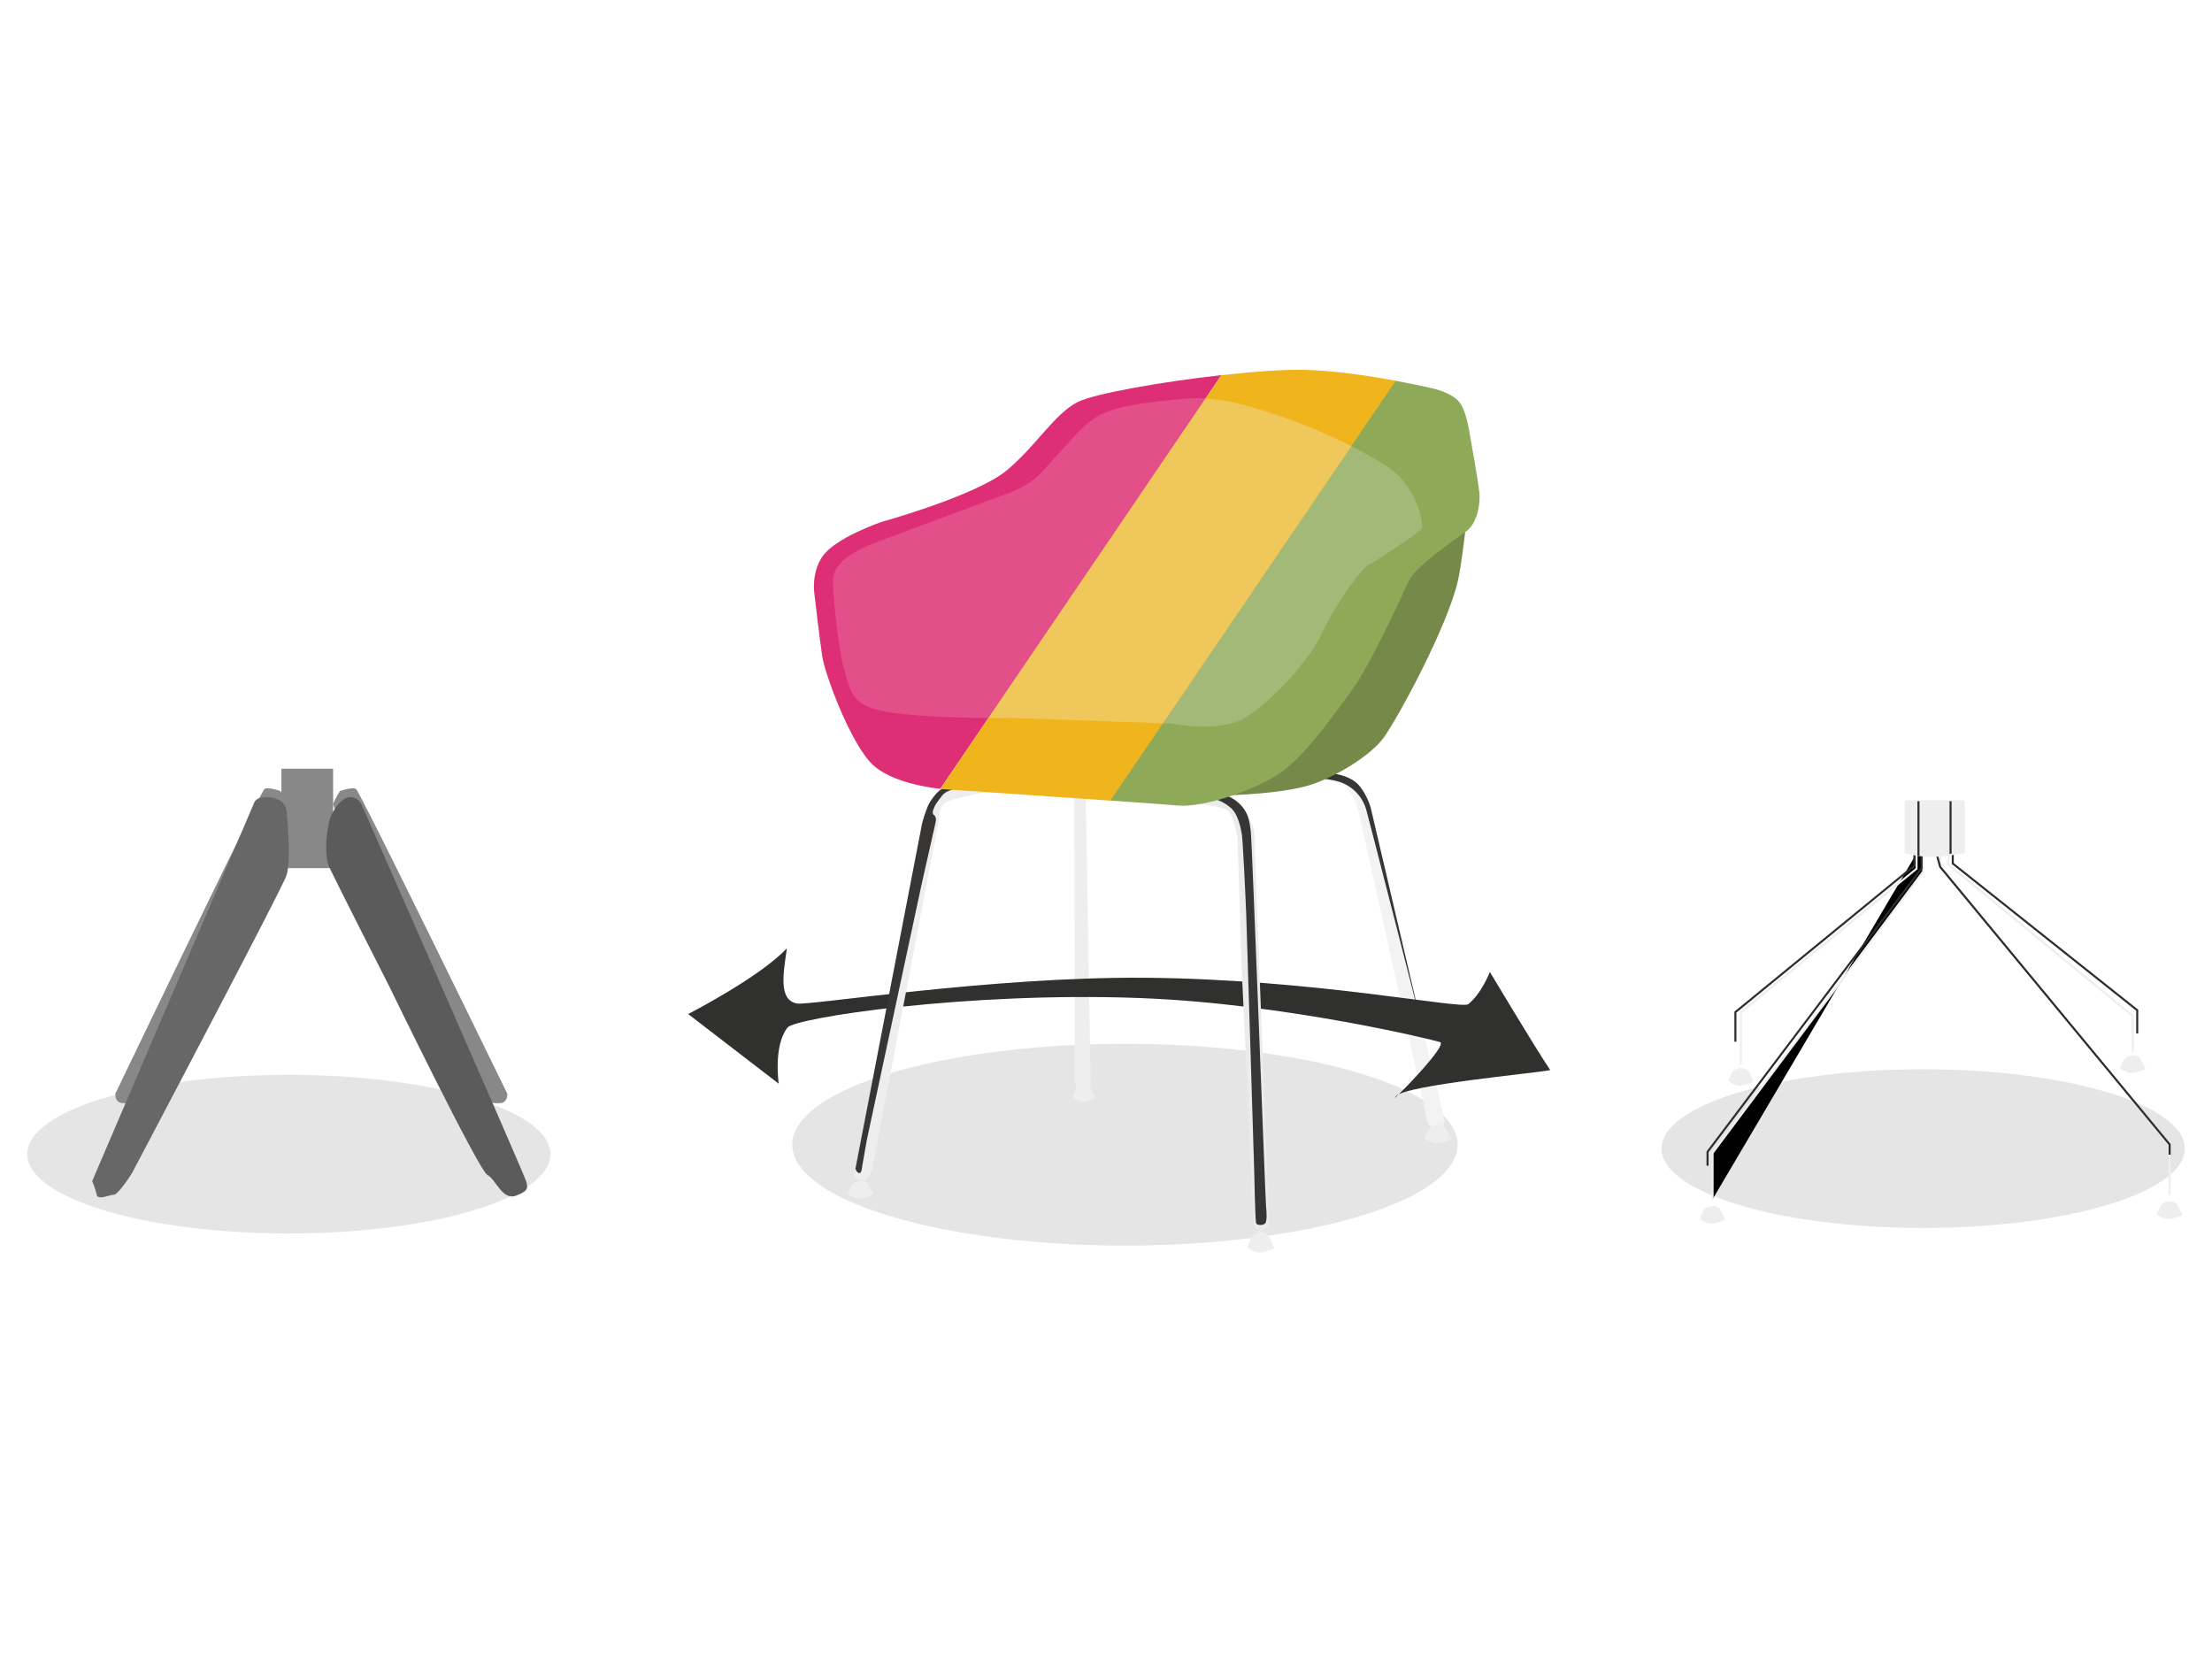 <svg
  xmlns="http://www.w3.org/2000/svg"
  x="0px"
  y="0px"
  width="980px"
  height="735px"
  viewBox="210 120 1080 640"
  preserveAspectRatio="xMidYMin"
  overflow="visible"
>
  <defs>
    <radialGradient
      id="a"
      cx="1097.57"
      cy="618.38"
      r="71.54"
      gradientTransform="matrix(1 0 0 .3 0 430.88)"
      gradientUnits="userSpaceOnUse"
    >
      <stop offset="0" stopOpacity="0.2" />
      <stop offset="0.99" stopColor="#fbfbfb" stopOpacity="0" />
      <stop offset="1" stopColor="#fff" stopOpacity="0" />
    </radialGradient>
    <radialGradient
      id="b"
      cx="1213.3"
      cy="616.08"
      r="73.25"
      gradientTransform="matrix(1 0 0 .3 0 429.27)"
      xlinkHref="#a"
    />
    <radialGradient
      id="c"
      cx="1102.87"
      cy="584.26"
      r="49.5"
      gradientTransform="matrix(1 0 0 .3 0 407.1)"
      xlinkHref="#a"
    />
    <radialGradient
      id="d"
      cx="1206.15"
      cy="581.26"
      r="48.89"
      gradientTransform="matrix(1 0 0 .3 0 405.01)"
      xlinkHref="#a"
    />
    <radialGradient
      id="e"
      cx="1095.96"
      cy="611.38"
      r="66.25"
      gradientTransform="matrix(1 0 0 .3 0 426)"
      xlinkHref="#a"
    />
  </defs>
  <path fill="none" data-name="frame" d="M0 0H1500V1000H0z" />
  <g data-name="content">
    <path
      d="M1276.71 680.8c0 21.39-57.19 38.73-127.73 38.73s-127.73-17.34-127.73-38.73 57.19-38.74 127.73-38.74 127.73 17.35 127.73 38.74z"
      fill="#e5e5e5"
    />
    <g
      stroke="#efeeee"
      strokeLinecap="round"
      strokeMiterlimit="10"
      strokeWidth="10.65"
    >
      <path
        fill="url(#a)"
        d="M1046.16 705.52L1046.16 682.93 1148.98 545.53 1148.98 531.24"
      />
      <path
        fill="url(#b)"
        d="M1269.32 703.22L1269.32 678.78 1157.28 543.23 1157.28 528.93"
      />
      <path
        fill="url(#c)"
        d="M1059.99 639.59L1059.99 614.23 1145.75 544.15 1145.75 528.93"
      />
      <path
        fill="url(#d)"
        d="M1251.34 633.6L1251.34 616.08 1160.97 541.84 1163.28 528.93"
      />
    </g>
    <path
      stroke="#2d2d2d"
      strokeLinecap="round"
      strokeMiterlimit="10"
      strokeWidth="2.37"
      fill="url(#e)"
      d="M1043.7 689.15L1043.7 682.39 1148.21 543.91 1148.21 533.62"
    />
    <path
      fill="none"
      stroke="#2d2d2d"
      strokeLinecap="round"
      strokeMiterlimit="10"
      strokeWidth="2.37"
      d="M1057.3 628.6L1057.3 614.15 1144.68 542.62 1144.68 533.62"
    />
    <path
      fill="none"
      stroke="#2d2d2d"
      strokeLinecap="round"
      strokeMiterlimit="10"
      strokeWidth="2.37"
      d="M1154.63 533.62L1157.28 543.23 1269.32 678.78 1269.32 683.77"
    />
    <path
      fill="none"
      stroke="#2d2d2d"
      strokeLinecap="round"
      strokeMiterlimit="10"
      strokeWidth="2.37"
      d="M1163.43 534.85L1163.43 541.61 1253.49 613.23 1253.49 624.6"
    />
    <path
      d="M1140 510.72v25.82a51.68 51.68 0 0012.91 1.84c6.69 0 16.37-1.84 16.37-1.84v-25.82zM1039.9 715s2-4.62 2.53-4.92a7.66 7.66 0 013.85-1.26 4.86 4.86 0 013.38 1.33 45.77 45.77 0 012.76 5.38s-4.68 2-7.3 1.85-5.22-2.38-5.22-2.38zM1263.06 712.78s2-4.61 2.54-4.92a7.68 7.68 0 013.84-1.26 4.89 4.89 0 013.38 1.34 46.1 46.1 0 012.77 5.38s-4.69 2-7.3 1.84-5.23-2.38-5.23-2.38zM1245.08 641.49s2-4.61 2.53-4.92a7.76 7.76 0 013.85-1.26 4.89 4.89 0 013.38 1.34 45 45 0 012.76 5.37s-4.68 2-7.3 1.85-5.22-2.38-5.22-2.38zM1053.73 647.64s2-4.62 2.54-4.92a7.68 7.68 0 013.84-1.26 4.84 4.84 0 013.38 1.33 46.1 46.1 0 012.77 5.38s-4.69 2-7.3 1.85-5.23-2.38-5.23-2.38z"
      fill="#efeeee"
    />
    <path
      fill="none"
      stroke="#2d2d2d"
      strokeMiterlimit="10"
      strokeWidth="7.1"
      d="M1162.35 511.17L1162.35 536.84"
    />
    <path
      fill="none"
      stroke="#2d2d2d"
      strokeMiterlimit="10"
      strokeWidth="3.55"
      d="M1146.68 511.17L1146.68 537.78"
    />
    <path
      d="M478.75 683.51c0 21.39-57.19 38.73-127.73 38.73s-127.73-17.34-127.73-38.73 57.19-38.73 127.71-38.73 127.75 17.34 127.75 38.73z"
      fill="#e5e5e5"
    />
    <path
      d="M376 506.21s5.91-2.08 7.81-1 73.85 148.74 73.85 148.74.42 4-2.95 4.57-11-1-13.72-2.28-69-141.88-68.37-143.75a47.82 47.82 0 013.38-6.28zM346.85 506.21s-5.83-2.08-7.7-1-72.81 148.74-72.81 148.74-.41 4 2.92 4.57 10.81-1 13.52-2.28 68-141.88 67.4-143.75a49.25 49.25 0 00-3.33-6.28z"
      fill="#888"
    />
    <path fill="#888" d="M347.4 495.32H372.65V543.86H347.4z" />
    <path
      d="M255 696.69l79.33-185.28s1.11-2.22 5.54-2.22 9.43 1.67 10 6.66 2.22 25 0 31.62-75.44 145.34-75.44 145.34-6.66 10.54-8.88 10.54-7.77 2.77-8.32 0a43.46 43.46 0 00-2.23-6.66z"
      fill="#676767"
    />
    <path
      d="M369.68 527.32s-1.61 10.3 1.3 16.54 28.71 57 28.71 57 44.1 90.7 48.26 92.78 7.21 12.62 14 10.13 5.4-4.3 5.13-6.52-79.88-182.93-79.88-182.93-1.45-5.06-6-5.13-8.32 6.38-9.57 9.09-1.95 9.04-1.95 9.04z"
      fill="#5b5b5c"
    />
    <ellipse cx="759.24" cy="678.9" rx="162.45" ry="49.26" fill="#e5e5e5" />
    <g>
      <path
        d="M855.54 500.56s9 1.44 11 3.28a26.92 26.92 0 016.23 10.43c1.15 4.1 33.25 149 33.25 149s.35 5 1.85 6.11a5.47 5.47 0 004.38.92c1-.23 3.11-1.15 3.11-2.19s-9.45-40.57-9.45-40.57l-25.97-110.19L871 503.5l-12.56-5.31z"
        fill="#f3f3f3"
      />
      <path
        d="M853.47 500s7.59.36 12.33 2.42a20.19 20.19 0 0111.07 12.28c1.1 3.55 27.3 106.16 27.3 106.16l-24.94-106.53a31 31 0 00-5.65-10.83c-5.14-5.88-15.45-6.11-15.45-6.11z"
        fill="#383635"
      />
      <path
        d="M905.63 675.67s2.08-4.79 2.64-5.11a8.07 8.07 0 014-1.3 5.07 5.07 0 013.53 1.38 47.48 47.48 0 012.88 5.59s-4.89 2.07-7.61 1.91-5.44-2.47-5.44-2.47z"
        fill="#efeeee"
      />
    </g>
    <g fill="#efeeee">
      <path d="M734.57 508.29l.23 140.33s.69 3.11 3.11 3.11 4.61-1.15 4.61-2.65-2.42-140.79-2.42-140.79z" />
      <path d="M733.84 655.5s1.72-4.79 2.18-5.11a6 6 0 013.31-1.3 3.9 3.9 0 012.92 1.38 52.9 52.9 0 012.38 5.59s-4 2.07-6.29 1.92-4.5-2.48-4.5-2.48z" />
    </g>
    <path
      d="M594.47 621.72c-7 9-4.25 27.4-4.25 27.4L546 615.1s35.1-18 48.2-32.14c-1.56 11.38-4.49 25.43 5 27 6.35 1.06 94-13.1 169.43-12.58 83.3.62 154.83 15.62 158.27 12.88 6.57-5.29 10.52-15.71 10.52-15.71s22 36.82 29.48 47.92c-7.22 1.54-70.88 7.26-75.43 12.82s25.74-24.83 21.67-26.47c-1.88-.75-75.33-18.9-147.12-21.55-83.78-3.1-167.82 9.61-171.55 14.45z"
      fill="#30302f"
    />
    <g>
      <path
        d="M627.67 690.62s-.73 3.07 0 4.11 3.15 2.42 4.77 1.61 3.45-5.72 3.45-5.72l32.63-171.1s-.35-6.46 4.49-8.42 22.99-5.3 22.99-5.3l-17.41-3.34s-10.72 4.26-12.56 9.11-38.36 179.05-38.36 179.05z"
        fill="#efeeee"
      />
      <path
        d="M627.67 690.62l32.55-168.68s2.07-7.49 3.57-9.91 4-6.11 7.38-7.61 8.3 0 8.3 0-7.15.92-9.46 4-3.34 4.15-4.26 6.69.23 2.65.58 3.11.92 1.27.46 3.34-6.8 30.09-6.8 30.09l-26.75 124.87-2.3 13s-.23 3.58-1.5 3.23-1.77-2.13-1.77-2.13z"
        fill="#383635"
      />
      <path
        d="M623.83 702.76s2-4.61 2.53-4.92a7.76 7.76 0 013.85-1.26 4.89 4.89 0 013.38 1.34 45.77 45.77 0 012.76 5.38s-4.68 2-7.3 1.84-5.22-2.38-5.22-2.38z"
        fill="#efeeee"
      />
    </g>
    <g>
      <path
        d="M793.64 512.18s7.71.77 10.93 1.84 4.61.47 6.46 4 3.23 10.91 3.23 10.91l1.84 61.17 6.15 128.06s.92 3 3.69 2.74 3.69-3.08 3.69-3.08l-7-183.78a24.37 24.37 0 00-1.73-12.45 31.82 31.82 0 00-8.69-11.48l-10.79-.77z"
        fill="#ebebec"
      />
      <path
        d="M798.56 505.64s9.8 1.31 15.06 5.45c6.4 5 6.45 10.68 7.07 14.83s7.14 180.25 7.45 183 .51 6.86-.24 8.15-4.14 1.38-4.61.15-.91-24.72-.91-24.72-3.58-117.1-3.93-126.44-1.69-36-2.07-38.34-1.54-9.62-5.14-13c-7.3-6.76-17.6-5.84-17.6-5.84z"
        fill="#383635"
      />
      <path
        d="M819 728.8s2.08-5.48 2.64-5.85 2.41-1.62 4-1.49a4.78 4.78 0 013.56 1.54 57.18 57.18 0 012.88 6.39s-4.88 2.38-7.61 2.2-5.47-2.79-5.47-2.79z"
        fill="#efeeee"
      />
    </g>
    <path
      d="M701.8 349.45c-14.75 12.45-61.32 25.36-61.32 25.36s-22.83 7.72-29.05 17.06c-5.27 7.91-3.88 17.43-3.88 17.43s2.5 21.76 3.88 31 14 42.89 24.59 53c9.1 8.71 27.93 11.29 33.08 11.85l137.23-202c-29.4 3.29-61.76 9-70 13.07-11.59 5.85-19.78 20.78-34.53 33.23z"
      fill="#de2e75"
    />
    <path
      d="M788.74 314.68c-16.14 1.39-31.81 3.23-40.57 7.38S733 335 726 342.35s-9.69 13.37-24.9 18.9-65.71 24.44-65.71 24.44c-11.29 4.84-18.67 10.14-18.67 18s2.64 33.65 5.3 42.54c3.63 12.12 3 19.25 25.59 22 14.91 1.83 33.44 2.25 45 2.32l106-156a69.35 69.35 0 00-9.87.13z"
      fill="#e34f89"
    />
    <path
      d="M809.16 508.29s29.43-.53 43.57-6.07 27.47-14.66 32.89-22.13c6.8-9.37 31.2-54.21 36.27-76.85 2.48-11.06 5.84-44.87 5.84-44.87z"
      fill="#758949"
    />
    <path
      d="M832.9 498.84c12.76-7.84 25.67-26.28 36.27-40.58s25.82-48.87 29.05-55.32 22.46-19.77 27.66-23.52 6.92-12.91 6.46-18.44-5.07-30.89-5.07-30.89-1.59-10.3-5-14.07c-3.92-4.38-12.1-6.22-12.1-6.22s-7.9-1.89-19.11-3.95l-139.34 205c16.16 1.13 29.34 2.08 33 2.41 13.91 1.26 37.8-8.04 48.18-14.42z"
      fill="#8ea958"
    />
    <path
      d="M817.79 470.53c12.45-7.38 31.7-28.09 37.75-41.48s19-31.37 22.65-33.21 24.44-15.68 25.82-17.53-1.67-21.67-18.59-31.81c-5.07-3-10.43-6-16-8.8l-92 135.44 4.42.16s23.5 4.61 35.95-2.77z"
      fill="#a3b978"
    />
    <path
      d="M752.12 510.91l139.32-205c-12.71-2.36-29.78-5-44.4-5.33-9.88-.25-24.85.83-40.67 2.6l-137.27 202c.85.1 1.35.14 1.35.14s47.62 3.2 81.67 5.59z"
      fill="#f0b41c"
    />
    <path
      d="M703.44 470.53c2 0 58.58 2.05 74.34 2.62l92-135.3a265.69 265.69 0 00-40.87-16.71c-7.66-2.38-18.19-5.88-30.23-6.57l-106 156c5.89.01 9.98-.04 10.76-.04z"
      fill="#f0c75a"
    />
  </g>
</svg>
